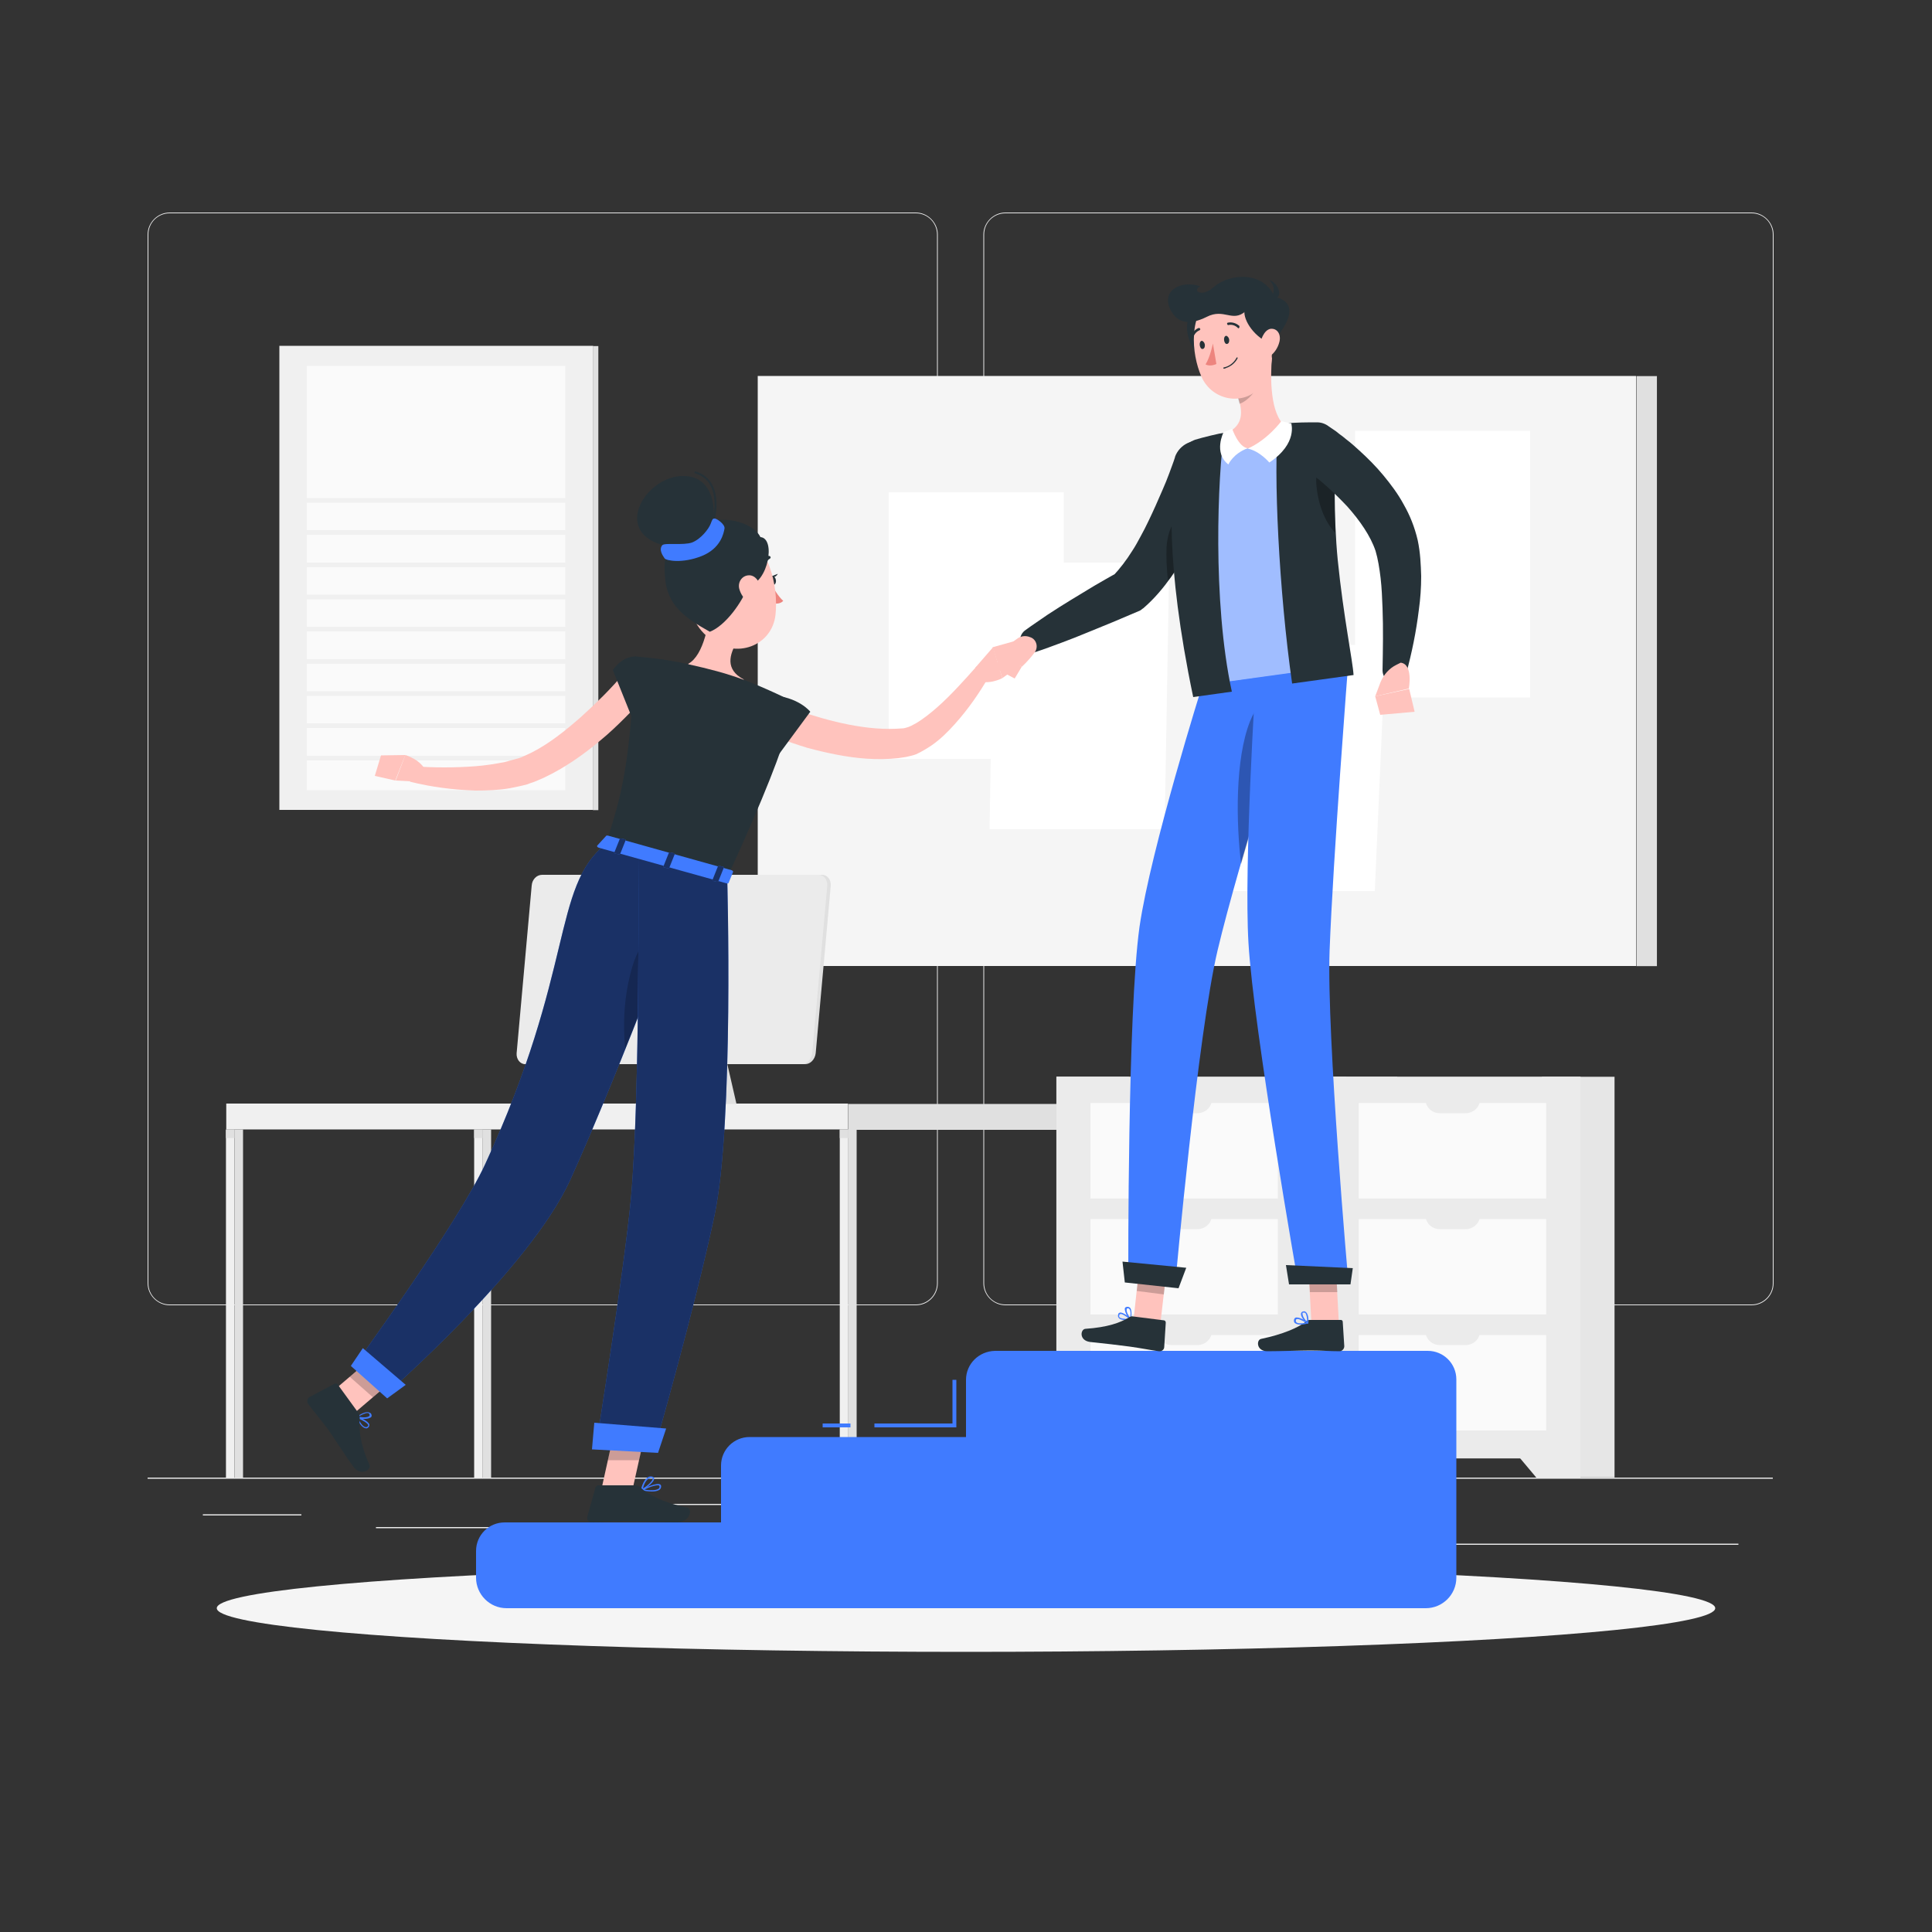 <?xml version="1.0" encoding="utf-8"?>
<!-- Generator: Adobe Illustrator 24.1.3, SVG Export Plug-In . SVG Version: 6.00 Build 0)  -->
<svg version="1.1" xmlns="http://www.w3.org/2000/svg" xmlns:xlink="http://www.w3.org/1999/xlink" x="0px" y="0px"
	 viewBox="0 0 500 500" style="enable-background:new 0 0 500 500;" xml:space="preserve">
<rect x="0" y="0" width="500" height="500" fill="#333333" stroke="none"/>
<style type="text/css">
	.st0{fill:#EBEBEB;}
	.st1{fill:#F5F5F5;}
	.st2{fill:#E0E0E0;}
	.st3{fill:#FFFFFF;}
	.st4{fill:#F0F0F0;}
	.st5{fill:#E6E6E6;}
	.st6{fill:#FAFAFA;}
	.st7{display:none;}
	.st8{display:inline;}
	.st9{opacity:0.9;}
	.st10{fill:#407BFF;}
	.st11{fill:#FFC3BD;}
	.st12{fill:#263238;}
	.st13{opacity:0.2;}
	.st14{opacity:0.3;}
	.st15{opacity:0.5;fill:#FFFFFF;}
	.st16{fill:#ED847E;}
	.st17{opacity:0.6;}

	.kompetencje_woman_tilt{
		animation: kompetencje_woman_tilt 5s ease infinite;
		transform-origin: 30% 75%;
	}

	.kompetencje_woman_head{
		animation: kompetencje_woman_tilt 5s ease infinite;
		transform-origin: 39% 33%;
	}

	.kompetencje_woman_left_leg{
		animation: kompetencje_woman_tilt 5s ease infinite;
		transform-origin: 32% 46%;
	}

	.kompetencje_woman_left_arm{
		animation: kompetencje_woman_left_arm 5s ease infinite;
		transform-origin: 33% 34%;
	}

	.kompetencje_woman_right_arm{
		animation: kompetencje_woman_left_arm 5s ease infinite;
		transform-origin: 41.5% 38%;
	}


	.kompetencje_man_tilt{
		animation: kompetencje_woman_tilt 5s ease infinite;
		transform-origin: 64% 66%;
	}

	.kompetencje_man_left_arm{
		animation: kompetencje_man_left_arm 5s ease infinite;
		transform-origin: 62% 25%;
	}

	.kompetencje_man_head{
		animation: kompetencje_woman_tilt 5s ease infinite;
		transform-origin: 63% 18%;
	}

	.kompetencje_man_foot{
		animation: kompetencje_man_foot 5s ease infinite;
		transform-origin: 63% 68%;
	}

	.kompetencje_man_right_arm{
		animation: kompetencje_man_foot 5s ease infinite;
		transform-origin: 73% 22%;
	}

	@keyframes kompetencje_woman_tilt{
		0%{
			transform: rotate(0deg)
		}

		50%{
			transform: rotate(-4deg)
		}

		100%{
			transform: rotate(0deg)
		}
	}

	@keyframes kompetencje_woman_left_arm{
		0%{
			transform: rotate(0deg)
		}

		50%{
			transform: rotate(-5deg)
		}

		100%{
			transform: rotate(0deg)
		}
	}

	@keyframes kompetencje_woman_right_arm{
		0%{
			transform: rotate(0deg)
		}

		50%{
			transform: rotate(-5deg) 
		}

		100%{
			transform: rotate(0deg)
		}
	}

	@keyframes kompetencje_man_left_arm{
		0%{
			transform: rotate(0deg)
		}

		50%{
			transform: rotate(15deg)
		}

		100%{
			transform: rotate(0deg)
		}
	}

	@keyframes kompetencje_man_foot{
		0%{
			transform: rotate(0deg)
		}

		50%{
			transform: rotate(-5deg) translate3d(0,-0.46%,0)
		}

		100%{
			transform: rotate(0deg)
		}
	}
</style>
<g id="Background_Complete">
	<g>
		<rect x="38.2" y="382.4" class="st0" width="420.6" height="0.3"/>
		<rect x="52.5" y="391.9" class="st0" width="25.5" height="0.3"/>
		<rect x="154.1" y="389.2" class="st0" width="109.9" height="0.3"/>
		<rect x="97.3" y="395.2" class="st0" width="72.7" height="0.3"/>
		<rect x="353.7" y="399.5" class="st0" width="96.2" height="0.3"/>
		<rect x="338.4" y="399.5" class="st0" width="6.3" height="0.3"/>
		<rect x="301.2" y="395.3" class="st0" width="69.7" height="0.3"/>
		<path class="st0" d="M237,337.8H43.9c-3.1,0-5.7-2.6-5.7-5.7V60.7c0-3.1,2.6-5.7,5.7-5.7H237c3.1,0,5.7,2.6,5.7,5.7v271.4
			C242.7,335.2,240.2,337.8,237,337.8z M43.9,55.2c-3,0-5.5,2.4-5.5,5.5v271.4c0,3,2.4,5.5,5.5,5.5H237c3,0,5.5-2.4,5.5-5.5V60.7
			c0-3-2.4-5.5-5.5-5.5H43.9z"/>
		<path class="st0" d="M453.3,337.8H260.2c-3.1,0-5.7-2.6-5.7-5.7V60.7c0-3.1,2.6-5.7,5.7-5.7h193.1c3.1,0,5.7,2.6,5.7,5.7v271.4
			C459,335.2,456.5,337.8,453.3,337.8z M260.2,55.2c-3,0-5.5,2.4-5.5,5.5v271.4c0,3,2.4,5.5,5.5,5.5h193.1c3,0,5.5-2.4,5.5-5.5V60.7
			c0-3-2.4-5.5-5.5-5.5H260.2z"/>
	</g>
	<g>
		<g>
			<g>
				<rect x="196.1" y="97.3" class="st1" width="227.3" height="152.7"/>
				
					<rect x="423.4" y="97.3" transform="matrix(-1 -1.224647e-16 1.224647e-16 -1 852.211 347.333)" class="st2" width="5.3" height="152.7"/>
			</g>
			<rect x="230" y="127.4" class="st3" width="45.3" height="69"/>
			<polygon class="st3" points="301.4,214.6 256.1,214.6 257.2,145.6 302.6,145.6 			"/>
			<rect x="350.7" y="111.5" class="st3" width="45.3" height="69"/>
			<polygon class="st3" points="355.8,230.6 313.9,230.6 316.7,166.9 358.6,166.9 			"/>
		</g>
		<g>
			<g>
				<g>
					<rect x="219.5" y="285.7" class="st2" width="66.3" height="6.7"/>
					
						<rect x="58.6" y="285.7" transform="matrix(-1 -1.224647e-16 1.224647e-16 -1 278.056 578)" class="st4" width="160.9" height="6.7"/>
				</g>
				<g>
					<rect x="219.5" y="292.3" class="st2" width="2.2" height="90.1"/>
					
						<rect x="217.3" y="292.3" transform="matrix(-1 -1.224647e-16 1.224647e-16 -1 436.833 674.732)" class="st4" width="2.2" height="90.1"/>
					
						<rect x="217.3" y="292.3" transform="matrix(-1 -1.224647e-16 1.224647e-16 -1 436.833 586.833)" class="st2" width="2.2" height="2.2"/>
				</g>
				<g>
					<rect x="283.7" y="292.3" class="st2" width="2.2" height="90.1"/>
					
						<rect x="281.5" y="292.3" transform="matrix(-1 -1.224647e-16 1.224647e-16 -1 565.167 674.732)" class="st4" width="2.2" height="90.1"/>
					
						<rect x="281.5" y="292.3" transform="matrix(-1 -1.224647e-16 1.224647e-16 -1 565.167 586.833)" class="st2" width="2.2" height="2.2"/>
				</g>
				<g>
					<rect x="60.7" y="292.3" class="st2" width="2.2" height="90.1"/>
					
						<rect x="58.6" y="292.3" transform="matrix(-1 -1.224647e-16 1.224647e-16 -1 119.278 674.732)" class="st4" width="2.2" height="90.1"/>
					
						<rect x="58.6" y="292.3" transform="matrix(-1 -1.224647e-16 1.224647e-16 -1 119.278 586.833)" class="st2" width="2.2" height="2.2"/>
				</g>
				<g>
					<rect x="124.9" y="292.3" class="st2" width="2.2" height="90.1"/>
					
						<rect x="122.7" y="292.3" transform="matrix(-1 -1.224647e-16 1.224647e-16 -1 247.611 674.732)" class="st4" width="2.2" height="90.1"/>
					
						<rect x="122.7" y="292.3" transform="matrix(-1 -1.224647e-16 1.224647e-16 -1 247.611 586.833)" class="st2" width="2.2" height="2.2"/>
				</g>
			</g>
			<g>
				<path class="st2" d="M208.4,275.4h-71.6c-1.3,0-2.3-1.3-2.2-2.8l3.9-43.4c0.1-1.6,1.3-2.8,2.7-2.8h71.6c1.3,0,2.3,1.3,2.2,2.8
					l-3.9,43.4C210.9,274.2,209.7,275.4,208.4,275.4z"/>
				<polygon class="st2" points="170.3,267 186.3,267 190.6,285.7 174.6,285.7 				"/>
				<polygon class="st2" points="164,285.7 182.5,285.7 187.4,284.4 168.9,284.4 				"/>
				<path class="st0" d="M207.5,275.4h-71.6c-1.3,0-2.3-1.3-2.2-2.8l3.9-43.4c0.1-1.6,1.3-2.8,2.7-2.8h71.6c1.3,0,2.3,1.3,2.2,2.8
					l-3.9,43.4C210,274.2,208.8,275.4,207.5,275.4z"/>
			</g>
		</g>
		<g>
			<g>
				<g>
					
						<rect x="273.4" y="278.7" transform="matrix(-1 -1.224647e-16 1.224647e-16 -1 565.584 661.066)" class="st5" width="18.8" height="103.7"/>
					<polygon class="st0" points="284.8,382.4 273.4,382.4 273.4,368.1 296.8,368.1 					"/>
					
						<rect x="329.6" y="278.7" transform="matrix(-1 -1.224647e-16 1.224647e-16 -1 678.004 661.066)" class="st5" width="18.8" height="103.7"/>
					
						<rect x="273.4" y="278.7" transform="matrix(-1 -1.224647e-16 1.224647e-16 -1 613.007 656.137)" class="st0" width="66.2" height="98.8"/>
					<polygon class="st0" points="328.2,382.4 339.6,382.4 339.6,368.1 316.2,368.1 					"/>
					
						<rect x="282.3" y="315.5" transform="matrix(-1 -1.224647e-16 1.224647e-16 -1 613.007 655.694)" class="st6" width="48.5" height="24.7"/>
					
						<rect x="282.3" y="345.5" transform="matrix(-1 -1.224647e-16 1.224647e-16 -1 613.007 715.715)" class="st6" width="48.5" height="24.7"/>
					<path class="st0" d="M303.2,318.1h6.7c2.1,0,3.8-1.7,3.8-3.8v-1h-14.2v1C299.4,316.4,301.1,318.1,303.2,318.1z"/>
					
						<rect x="282.3" y="285.5" transform="matrix(-1 -1.224647e-16 1.224647e-16 -1 613.007 595.673)" class="st6" width="48.5" height="24.7"/>
					<path class="st0" d="M303.2,288.1h6.7c2.1,0,3.8-1.7,3.8-3.8v-1h-14.2v1C299.4,286.4,301.1,288.1,303.2,288.1z"/>
					<path class="st0" d="M303.2,348.1h6.7c2.1,0,3.8-1.7,3.8-3.8v-1h-14.2v1C299.4,346.4,301.1,348.1,303.2,348.1z"/>
				</g>
			</g>
			<g>
				<g>
					
						<rect x="342.8" y="278.7" transform="matrix(-1 -1.224647e-16 1.224647e-16 -1 704.422 661.066)" class="st5" width="18.8" height="103.7"/>
					<polygon class="st0" points="354.3,382.4 342.8,382.4 342.8,368.1 366.2,368.1 					"/>
					
						<rect x="399" y="278.7" transform="matrix(-1 -1.224647e-16 1.224647e-16 -1 816.841 661.066)" class="st5" width="18.8" height="103.7"/>
					
						<rect x="342.8" y="278.7" transform="matrix(-1 -1.224647e-16 1.224647e-16 -1 751.845 656.137)" class="st0" width="66.2" height="98.8"/>
					<polygon class="st0" points="397.6,382.4 409,382.4 409,368.1 385.6,368.1 					"/>
					
						<rect x="351.7" y="315.5" transform="matrix(-1 -1.224647e-16 1.224647e-16 -1 751.845 655.694)" class="st6" width="48.5" height="24.7"/>
					
						<rect x="351.7" y="345.5" transform="matrix(-1 -1.224647e-16 1.224647e-16 -1 751.845 715.715)" class="st6" width="48.5" height="24.7"/>
					<path class="st0" d="M372.6,318.1h6.7c2.1,0,3.8-1.7,3.8-3.8v-1h-14.2v1C368.8,316.4,370.5,318.1,372.6,318.1z"/>
					
						<rect x="351.7" y="285.5" transform="matrix(-1 -1.224647e-16 1.224647e-16 -1 751.845 595.673)" class="st6" width="48.5" height="24.7"/>
					<path class="st0" d="M372.6,288.1h6.7c2.1,0,3.8-1.7,3.8-3.8v-1h-14.2v1C368.8,286.4,370.5,288.1,372.6,288.1z"/>
					<path class="st0" d="M372.6,348.1h6.7c2.1,0,3.8-1.7,3.8-3.8v-1h-14.2v1C368.8,346.4,370.5,348.1,372.6,348.1z"/>
				</g>
			</g>
		</g>
		<g>
			<g>
				<rect x="72.3" y="89.5" class="st4" width="81.2" height="120.1"/>
				
					<rect x="153.5" y="89.5" transform="matrix(-1 -1.224647e-16 1.224647e-16 -1 308.348 299.162)" class="st2" width="1.4" height="120.1"/>
				<rect x="79.4" y="94.7" class="st6" width="66.9" height="109.8"/>
			</g>
			<rect x="77.1" y="128.9" class="st4" width="71.2" height="1.2"/>
			<rect x="77.1" y="137.2" class="st4" width="71.2" height="1.2"/>
			<rect x="77.1" y="145.6" class="st4" width="71.2" height="1.2"/>
			<rect x="77.1" y="153.9" class="st4" width="71.2" height="1.2"/>
			<rect x="77.1" y="162.2" class="st4" width="71.2" height="1.2"/>
			<rect x="77.1" y="170.6" class="st4" width="71.2" height="1.2"/>
			<rect x="77.1" y="178.9" class="st4" width="71.2" height="1.2"/>
			<rect x="77.1" y="187.2" class="st4" width="71.2" height="1.2"/>
			<rect x="77.1" y="195.6" class="st4" width="71.2" height="1.2"/>
		</g>
	</g>
</g>
<g id="Background_Simple" class="st7">
	<g class="st8">
		<g class="st9">
			<path class="st10" d="M66.6,225.5c-33.8-90.2,78.5-128.1,143-111.6c25.6,6.6,35.9,15.6,61.3,9c18.5-4.8,28-24.7,48.4-27.2
				c44.7-5.3,91.5,39.9,101.9,77.8c10.8,39.3-0.2,77.6-35.3,87.7c-25.7,7.4-51.6-8.4-66.7-3.8c-30.8,9.5-29.6,30-48,49.8
				C203.9,379.8,97.2,307.5,66.6,225.5z"/>
		</g>
		<g class="st9">
			<path class="st3" d="M66.6,225.5c-33.8-90.2,78.5-128.1,143-111.6c25.6,6.6,35.9,15.6,61.3,9c18.5-4.8,28-24.7,48.4-27.2
				c44.7-5.3,91.5,39.9,101.9,77.8c10.8,39.3-0.2,77.6-35.3,87.7c-25.7,7.4-51.6-8.4-66.7-3.8c-30.8,9.5-29.6,30-48,49.8
				C203.9,379.8,97.2,307.5,66.6,225.5z"/>
		</g>
	</g>
</g>
<g id="Shadow_1_">
	<ellipse id="_x3C_Path_x3E__201_" class="st1" cx="250" cy="416.2" rx="193.9" ry="11.3"/>
</g>
<g id="Steps">
	<polygon class="st10" points="247.5,369.4 226.3,369.4 226.3,368.4 246.5,368.4 246.5,357.1 247.5,357.1 	"/>
	<rect x="212.9" y="368.4" class="st10" width="7.2" height="1"/>
	<path class="st10" d="M250,357.1v14.8h-56c-4.1,0-7.4,3.3-7.4,7.4V394h-56c-4.1,0-7.4,3.3-7.4,7.4v6.9c0,4.3,3.5,7.9,7.9,7.9H369
		c4.3,0,7.9-3.5,7.9-7.9v-51.3c0-4.1-3.3-7.4-7.4-7.4h-112C253.3,349.7,250,353,250,357.1z"/>
</g>
<g id="Character_2">
	<g class="kompetencje_man_tilt">
		<g id="man_x5F_leg_x5F_left">
			<polygon class="st11" points="300.3,342.6 293.3,342.1 295.1,325.6 302.2,326.1 			"/>
			<g class="kompetencje_man_foot">
			<path class="st10" d="M290.7,341.6c0.7,0.1,1.4,0,1.9,0c0.1,0,0.1-0.1,0.1-0.1c0-0.1,0-0.1,0-0.2c-0.2-0.2-2-1.8-2.9-1.6
				c-0.2,0.1-0.4,0.2-0.4,0.4c-0.1,0.4-0.1,0.7,0.1,0.9C289.6,341.3,290.1,341.5,290.7,341.6z M292.2,341.3
				c-1.3,0.1-2.2-0.1-2.5-0.4c-0.1-0.2-0.1-0.4,0-0.6c0-0.1,0.1-0.2,0.2-0.2C290.3,339.9,291.4,340.6,292.2,341.3z"/>
			<path class="st10" d="M292.5,341.5C292.6,341.6,292.6,341.6,292.5,341.5c0.1,0,0.2-0.1,0.2-0.1c0-0.1,0.4-2.1-0.2-2.9
				c-0.2-0.2-0.4-0.3-0.7-0.3c-0.3,0-0.6,0.1-0.7,0.4C291,339.4,291.8,341,292.5,341.5C292.5,341.5,292.5,341.5,292.5,341.5z
				 M292,338.6c0.1,0,0.2,0.1,0.3,0.2c0.4,0.5,0.3,1.6,0.2,2.3c-0.5-0.6-1.1-1.8-0.9-2.3C291.6,338.7,291.6,338.6,292,338.6
				C291.9,338.6,291.9,338.6,292,338.6z"/>
				<path class="st12" d="M293.3,340.7l7.9,1c0.3,0,0.5,0.3,0.5,0.6l-0.4,6.3c0,0.7-0.7,1.2-1.4,1.1c-2.8-0.4-4-0.7-7.5-1.2
				c-2.1-0.3-7.3-0.9-10.3-1.2c-2.9-0.4-2.5-3.3-1.2-3.4c5.8-0.4,9-1.6,11.2-2.9C292.5,340.7,292.9,340.6,293.3,340.7z"/>
			</g>
			
			<g>
				<polygon class="st13" points="302.2,326.1 295.1,325.6 294.2,334.1 301.2,335 				"/>
			</g>
			<path class="st10" d="M311.2,177.2c0,0-13.4,42.6-16.3,62.7c-3.1,22.1-2.9,89.8-2.9,89.8l12.2,2.1c0,0,5.8-64.3,10.9-85.8
				c5.5-23.3,21.2-72.3,21.2-72.3L311.2,177.2z"/>
			<path class="st14" d="M323.5,186.7c-3.9,9.8-3.6,26.4-2.3,36.9c2-7,4.2-14.3,6.2-21c0,0,0,0,0,0c1.1-6.3,2.2-12.4,3.2-17.7
				C329.7,181.6,326.5,179.2,323.5,186.7z"/>
			<polygon class="st12" points="305,333.4 291.1,331.9 290.5,326.5 307,328.1 			"/>
			
		</g>
		<g class="kompetencje_man_left_arm">
			<path class="st12" d="M316.2,122.2c-0.5,1.7-1.1,3.2-1.7,4.8c-0.6,1.5-1.2,3.1-1.8,4.6c-1.3,3-2.7,6-4.3,9
				c-1.6,3-3.3,5.9-5.3,8.7c-2,2.8-4.3,5.6-7.2,8.1l-0.3,0.2c-0.3,0.3-0.7,0.5-1,0.6L288,161c-2.2,0.9-4.4,1.8-6.6,2.7
				c-2.2,0.9-4.4,1.8-6.6,2.6c-2.2,0.8-4.5,1.7-6.7,2.4l0,0c-1.6,0.5-3.4-0.3-4-2c-0.4-1.3,0.1-2.7,1.1-3.5c1.9-1.4,3.9-2.7,5.9-4.1
				c2-1.3,4-2.6,6-3.8c2-1.2,4.1-2.5,6.1-3.7c2.1-1.2,4.1-2.4,6.2-3.5l-1.3,0.9c1.7-1.8,3.4-4,4.9-6.4c0.8-1.2,1.5-2.5,2.2-3.8
				c0.7-1.3,1.4-2.6,2-3.9c1.3-2.7,2.5-5.4,3.7-8.2c0.6-1.4,1.2-2.8,1.7-4.2c0.5-1.4,1.1-2.9,1.5-4.2l0-0.1c1.2-3.2,4.7-4.9,8-3.8
				C315.5,115.5,317.2,119,316.2,122.2z"/>
			<path class="st14" d="M288.3,149l1.3-0.9c-0.3,0.2-0.6,0.3-0.9,0.5C288.6,148.8,288.4,148.9,288.3,149z"/>
			<path class="st14" d="M301.9,141.6c-0.1,2.3,0,5.8,0.4,8.7c0.3-0.4,0.5-0.7,0.8-1.1c2-2.8,3.8-5.8,5.3-8.7
				c0.7-1.2,1.3-2.5,1.9-3.7c0.3-1.3,0.5-2.6,0.7-3.9c0.1-0.4,0.1-0.8,0.2-1.3C307.9,130.7,302.5,133.1,301.9,141.6z"/>
			<path class="st11" d="M263.1,165.4l-4.1,3l5.4,4.2c0,0,1.8-1.6,3.4-3.8c1-1.4,0.4-3.4-1.2-3.9l0,0
				C265.4,164.4,264.1,164.6,263.1,165.4z"/>
			<polygon class="st11" points="257.7,173 262.6,175.6 264.4,172.6 259.1,168.3 			"/>
		</g>
		<polygon class="st11" points="346.5,342.4 339.4,342.4 338.5,325.9 345.6,325.9 		"/>
		<g>
			<polygon class="st13" points="345.6,325.9 338.5,325.9 339,334.4 346.1,334.4 			"/>
		</g>
		<path class="st10" d="M325,175.3c0,0-3.1,48.4-1.9,68.7c1.3,22.3,12.9,88.3,12.9,88.3h13c0,0-5.7-64.3-4.9-86.3
			c0.9-24,4.8-74.1,4.8-74.1L325,175.3z"/>
		<polygon class="st12" points="349.5,332.4 333.6,332.4 332.8,327.4 350.1,328.2 		"/>
		<path class="st10" d="M306.2,119.6c0.4-2.5,2.2-4.6,4.5-5.4c1.9-0.6,2.7-1.1,5.1-1.6c4.2-1,11.2-1.8,16-2.2c2.8-0.3,5.7-0.3,8-0.3
			l0.1,0c2.6,0,4.6,2.1,4.5,4.7c-0.3,6.6-0.6,18.4,0.5,29c1.4,14,3.7,24.9,3.9,28.3l-37.7,5.2C304.2,143.5,305,127.7,306.2,119.6z"
			/>
		<path class="st15" d="M306.2,119.6c0.4-2.5,2.2-4.6,4.5-5.4c1.9-0.6,2.7-1.1,5.1-1.6c4.2-1,11.2-1.8,16-2.2c2.8-0.3,5.7-0.3,8-0.3
			l0.1,0c2.6,0,4.6,2.1,4.5,4.7c-0.3,6.6-0.6,18.4,0.5,29c1.4,14,3.7,24.9,3.9,28.3l-37.7,5.2C304.2,143.5,305,127.7,306.2,119.6z"
			/>
		<path class="st12" d="M330.8,109.8c-1.3,12.4,0.2,43.3,3.6,67.1l15.9-2.2c-0.2-3.6-2.6-15-4.1-29.8c-1.1-11.3-0.8-23.6-0.5-30.6
			c0.1-2.7-2-4.9-4.7-5l-0.1,0c-2.4,0-5.5,0-8.5,0.3C331.8,109.7,331.3,109.7,330.8,109.8z"/>
		<path class="st12" d="M304.3,120c0.6-2.9,2.5-5.3,5-6.2c1.9-0.6,6.5-1.7,7.5-1.8c-1.6,10.9-3.1,43.5,2,67l-10,1.4
			C301.4,145.1,303,126.9,304.3,120z"/>
		<path class="st14" d="M345.6,115.4c-2.4,0.4-5.5,4.2-4.9,10.4c0.6,5.8,2.7,9.9,4.9,12.1C345.2,129.5,345.4,121.1,345.6,115.4z"/>
		<g id="man_x5F_top">
			<path class="st11" d="M316.7,112.4c4.5-1.7,4.9-4.7,4.2-7.9c-0.2-0.8-0.4-1.5-0.7-2.3l5.2-5.7l3.8-4.1
				c-0.5,5.3-0.5,14.9,3.5,17.9c0,0-2.2,5.2-10.3,5.8C315.5,116.7,316.7,112.4,316.7,112.4z"/>
			<path class="st3" d="M328.5,119.7c0,0-2.5-3-5.6-3.6c5.2-2.3,8.7-7.1,8.7-7.1l2.6,0.6C334.1,109.5,336,114.7,328.5,119.7z"/>
			<path class="st3" d="M317.9,120.2c0,0,1.2-2.8,5-4.2c-2.4-0.3-4-5-4-5l-2.2,0.8C316.6,111.9,314,117.2,317.9,120.2z"/>
			<path class="st13" d="M320.1,102.2c0.3,0.8,0.5,1.5,0.7,2.3c2.1-0.7,4.7-3.5,4.7-5.7c0-0.9-0.1-1.7-0.2-2.2L320.1,102.2z"/>
			<g class="kompetencje_man_head">
				<path class="st12" d="M308.5,81.7c-2,0.8-1.8,6,1.2,9.8c2,0.7,2.6,0.9,2.6,0.9s12-6,3.3-10.8C311.6,81.5,308.5,81.7,308.5,81.7z
					"/>
				<path class="st11" d="M328.4,83.6c0.8,7,1.6,11.1-1.3,15.4c-4.3,6.5-13.4,5-16.2-1.6c-2.6-5.9-3.4-16.4,2.9-20.6
					C319.9,72.7,327.6,76.5,328.4,83.6z"/>
				<path class="st12" d="M322.6,79.2c-1.6,1.5,0.3,6.2,4.4,8.8c2.1,0,2.7,0,2.7,0s9.3-9.7-0.5-11.3
					C325.4,77.9,322.6,79.2,322.6,79.2z"/>
				<path class="st12" d="M328.9,77.2c0,0,1.9-2.5-0.4-4.7C331.2,73.3,332.4,77.9,328.9,77.2z"/>
				<path class="st12" d="M322.3,80.6c-3.4,2.9-5.5-0.9-10,1.4c-4.6,2.3-7.5,1.5-9.2-1.5c-3-5.4,2.8-8.1,7.5-6.4
					c-2.2,1.1,0.4,3,3.5,0.2c3.1-2.8,10.4-4.3,14.4,0.3C332.1,78.6,326.8,81.7,322.3,80.6z"/>
				<path class="st11" d="M331.1,88.5c-0.4,1.6-1.4,3-2.5,3.7c-1.6,1.1-2.7-0.3-2.6-2.3c0.1-1.8,1.1-4.5,2.8-4.8
					C330.6,84.9,331.6,86.6,331.1,88.5z"/>
				<path class="st12" d="M318.1,87.8c0.1,0.6-0.1,1.1-0.5,1.2s-0.7-0.3-0.8-0.9c-0.1-0.6,0.1-1.1,0.5-1.2
					C317.6,86.9,318,87.3,318.1,87.8z"/>
				<path class="st12" d="M311.8,89.1c0.1,0.6-0.1,1.1-0.5,1.2c-0.4,0.1-0.7-0.3-0.8-0.9c-0.1-0.6,0.1-1.1,0.5-1.2
					C311.3,88.2,311.7,88.6,311.8,89.1z"/>
				<path class="st16" d="M313.9,88.9c0,0-0.7,3.5-1.9,5.4c1.2,0.7,2.8-0.1,2.8-0.1L313.9,88.9z"/>
				<path class="st12" d="M317.4,95.2c2.1-0.7,2.9-2.5,2.9-2.5c0-0.1,0-0.2-0.1-0.2c-0.1,0-0.2,0-0.2,0.1c0,0-0.9,2-3.3,2.5
					c-0.1,0-0.1,0.1-0.1,0.2c0,0.1,0.1,0.1,0.2,0.1C317,95.4,317.2,95.3,317.4,95.2z"/>
				<path class="st12" d="M320.6,84.9c0.1,0,0.1,0,0.1-0.1c0.1-0.1,0.1-0.4,0-0.5c-1.4-1.2-2.9-0.8-2.9-0.8c-0.2,0-0.3,0.2-0.2,0.4
					c0.1,0.2,0.2,0.3,0.4,0.2c0.1,0,1.2-0.3,2.3,0.7C320.4,85,320.5,85,320.6,84.9z"/>
				<path class="st12" d="M308.6,87.6c0.1,0,0.2-0.1,0.2-0.2c0.4-1.5,1.6-1.9,1.6-1.9c0.2-0.1,0.3-0.3,0.2-0.4
					c-0.1-0.2-0.3-0.3-0.4-0.2c0,0,0,0,0,0c-0.1,0-1.5,0.5-2,2.4c-0.1,0.2,0.1,0.4,0.2,0.4C308.5,87.6,308.6,87.6,308.6,87.6z"/>
			</g>
		</g>
		<g class="kompetencje_man_right_arm">
			<path class="st12" d="M344.7,110.9c0.8,0.5,1.3,0.9,1.9,1.4c0.6,0.4,1.2,0.9,1.8,1.4c1.2,0.9,2.3,1.9,3.4,2.9
				c2.2,2,4.3,4.1,6.2,6.4c1.9,2.3,3.8,4.8,5.3,7.6c1.6,2.8,2.8,5.8,3.6,9.2c0.7,3.3,0.8,6.3,0.9,9.3c0,3-0.2,5.8-0.6,8.7
				c-0.7,5.7-1.8,11.1-3.3,16.6c-0.5,1.7-2.2,2.6-3.8,2.2c-1.4-0.4-2.3-1.7-2.3-3.1l0-0.1c0.1-5.3,0.2-10.8,0-16
				c-0.1-2.6-0.2-5.2-0.5-7.8c-0.3-2.5-0.7-5-1.3-7c-1.3-3.9-4.1-7.9-7.3-11.5c-1.7-1.8-3.4-3.5-5.3-5.2c-0.9-0.8-1.9-1.7-2.9-2.4
				l-1.5-1.2c-0.5-0.4-1-0.8-1.4-1l-0.2-0.1c-2.8-2-3.4-5.9-1.4-8.7C338.2,109.7,342,109,344.7,110.9z"/>
			<path class="st11" d="M357.3,176.5l-1.4,3.7l8.7-2c0,0,1.2-6.3-2.1-6.7l-1.2,0.6C359.5,173,358.1,174.6,357.3,176.5z"/>
			<polygon class="st11" points="357.2,185 366.1,184.2 364.7,178.3 355.9,180.2 			"/>
		</g>
	</g>
	<path class="st12" d="M339,341.6h8c0.3,0,0.5,0.2,0.5,0.5l0.4,6.3c0,0.7-0.6,1.3-1.2,1.3c-2.8,0-4.1-0.2-7.6-0.2
		c-2.2,0-8.1,0.2-11.1,0.2c-2.9,0-2.9-3-1.6-3.2c5.7-1.2,9.5-2.9,11.5-4.4C338.2,341.7,338.6,341.6,339,341.6z"/>
	<path class="st10" d="M336.5,342.8c0.7,0,1.4-0.1,1.9-0.3c0.1,0,0.1-0.1,0.1-0.1c0-0.1,0-0.1-0.1-0.2c-0.2-0.2-2.2-1.5-3.1-1.2
		c-0.2,0.1-0.3,0.2-0.4,0.5c-0.1,0.4,0,0.7,0.2,0.9C335.5,342.7,336,342.8,336.5,342.8z M338,342.3c-1.3,0.3-2.2,0.2-2.5-0.1
		c-0.1-0.1-0.2-0.3-0.1-0.6c0-0.1,0.1-0.2,0.2-0.2C336,341.2,337.1,341.8,338,342.3z"/>
	<path class="st10" d="M338.4,342.6C338.4,342.6,338.4,342.6,338.4,342.6c0.1,0,0.2-0.1,0.2-0.2c0-0.1,0.2-2.1-0.6-2.8
		c-0.2-0.2-0.4-0.3-0.7-0.2c-0.3,0-0.5,0.2-0.6,0.5C336.5,340.6,337.6,342.1,338.4,342.6C338.3,342.6,338.3,342.6,338.4,342.6z
		 M337.4,339.7c0.1,0,0.3,0,0.4,0.1c0.4,0.4,0.5,1.6,0.5,2.3c-0.6-0.5-1.3-1.6-1.2-2.2C337,339.8,337.1,339.7,337.4,339.7
		C337.4,339.7,337.4,339.7,337.4,339.7z"/>
</g>
<g id="Character_1">
	<g>
		<g class="kompetencje_woman_tilt">
		
			<g class="kompetencje_woman_left_leg">
				<g>
					<polygon class="st11" points="83.6,362.2 89.6,367.5 103.9,355.3 97.9,350 					"/>
					<path class="st10" d="M95.2,369.5c0.1-0.1,0.2-0.1,0.2-0.2c0.2-0.2,0.2-0.5,0.2-0.6c-0.2-1-2.9-2-3.2-2.2c-0.1,0-0.2,0-0.2,0
						c-0.1,0.1-0.1,0.1,0,0.2c0.4,1,1.3,2.7,2.3,2.9C94.7,369.7,95,369.7,95.2,369.5z M92.7,367.1c1.1,0.4,2.4,1.2,2.6,1.7
						c0,0.1,0,0.2-0.1,0.3c-0.2,0.2-0.4,0.3-0.7,0.2C94,369.2,93.3,368.4,92.7,367.1z"/>
					<path class="st10" d="M95.8,366.9c0.1,0,0.1-0.1,0.2-0.1c0.1-0.1,0.3-0.4,0.1-0.8c-0.1-0.3-0.4-0.4-0.7-0.5
						c-1.1-0.3-3,1.1-3.1,1.2c-0.1,0-0.1,0.1-0.1,0.2c0,0.1,0,0.1,0.1,0.2C93,367.2,95,367.4,95.8,366.9z M92.8,366.6
						c0.7-0.4,1.8-1,2.4-0.9c0.2,0,0.3,0.1,0.4,0.3c0.1,0.2,0.1,0.3,0,0.4C95.3,366.9,93.7,366.9,92.8,366.6
						C92.8,366.7,92.8,366.6,92.8,366.6z"/>
					<path class="st12" d="M92.7,365.6l-5.3-7.3c-0.2-0.3-0.5-0.3-0.8-0.2l-6.4,3.4c-0.7,0.3-0.9,1.3-0.4,1.9
						c1.9,2.5,2.9,3.6,5.3,6.8c1.4,2,4.3,6.6,6.3,9.3c1.9,2.7,4.8,0.9,4.2-0.4c-2.6-5.9-2.7-9.3-2.5-12.1
						C93.1,366.5,93,366,92.7,365.6z"/>
					<polygon class="st13" points="97.9,350 103.9,355.3 96.5,361.6 90.5,356.3 					"/>
					<g>
						<path class="st10" d="M179.9,224.8c0,0-19.3,51.9-32.3,80.5c-10.5,23.1-47.7,55.5-47.7,55.5l-8.4-7.1c0,0,26.9-36.8,34.1-52.5
							c23.2-50.2,17.2-71.5,31.1-82.7L179.9,224.8z"/>
						<path class="st17" d="M179.9,224.8c0,0-19.3,51.9-32.3,80.5c-10.5,23.1-47.7,55.5-47.7,55.5l-8.4-7.1c0,0,26.9-36.8,34.1-52.5
							c23.2-50.2,17.2-71.5,31.1-82.7L179.9,224.8z"/>
					</g>
					<path class="st13" d="M163.7,250c-2.3,7.7-2.5,15.1-1.9,21.4c4.3-10.7,8.4-21.3,11.6-29.6C170.2,240.6,166,242.4,163.7,250z"/>
				</g>
				<polygon class="st10" points="90.8,353.5 100.2,361.9 105,358.4 93.9,348.9 				"/>
			</g>
			<g id="woman_x5F_right_x5F_leg">
				<polygon class="st11" points="155.5,386.1 163.4,386.8 167.5,368.4 159.6,367.6 				"/>
				<polygon class="st13" points="167.5,368.4 165.4,377.9 157.3,377.9 159.6,367.6 				"/>
				<g>
					<path class="st10" d="M188.2,227.1c0,0,1.8,63.5-3.3,87.5c-5.3,24.9-15.6,60.6-15.6,60.6l-15.1-0.7c0,0,7.3-45.2,9.1-64.5
						c2.4-26.6,1.9-89.2,1.9-89.2L188.2,227.1z"/>
					<path class="st17" d="M188.2,227.1c0,0,1.8,63.5-3.3,87.5c-5.3,24.9-15.6,60.6-15.6,60.6l-15.1-0.7c0,0,7.3-45.2,9.1-64.5
						c2.4-26.6,1.9-89.2,1.9-89.2L188.2,227.1z"/>
				</g>
				<polygon class="st10" points="153.2,375.1 170.3,376 172.4,369.7 153.8,368.2 				"/>
			</g>
			<g class="kompetencje_woman_top">
				<g class="kompetencje_woman_left_arm">
					<path class="st11" d="M167.6,179.4c-1.9,2.3-3.8,4.3-5.9,6.4c-2,2-4.1,4-6.3,5.8c-4.4,3.7-9.2,7.1-14.7,9.7
						c-0.7,0.3-1.4,0.6-2.1,0.9c-0.7,0.3-1.5,0.5-2.2,0.8c-1.5,0.4-3,0.7-4.5,1c-3,0.5-5.9,0.6-8.8,0.6c-5.8-0.2-11.4-0.9-17-2.3
						l0.8-4c2.6,0.2,5.4,0.3,8.1,0.3c2.7,0,5.4-0.1,8-0.3c2.6-0.2,5.2-0.6,7.7-1.1c1.2-0.3,2.4-0.7,3.6-1c0.6-0.2,1.1-0.4,1.7-0.7
						c0.6-0.3,1.1-0.5,1.7-0.8c4.5-2.3,8.6-5.6,12.6-9.1c2-1.8,3.9-3.6,5.8-5.5c1.9-1.9,3.7-3.9,5.4-5.8L167.6,179.4z"/>
					<path class="st11" d="M108.2,202.3l-5.8-0.3l2.5-6.6c0,0,4.2,1.2,5.4,4.4L108.2,202.3z"/>
					<polygon class="st11" points="97,200.8 98.6,195.5 104.9,195.4 102.3,202 					"/>
					<path class="st12" d="M164.2,169.9c-3.4,0.1-5.6,3.5-5.6,3.5l5.5,13.7c0,0,5.4-3.2,5.2-7.7
						C169.1,174.8,168.1,169.8,164.2,169.9z"/>
				</g>
				<g class="kompetencje_woman_right_arm">
					<path class="st11" d="M204.6,183.1c1,0.4,2.1,0.8,3.2,1.2c1.1,0.4,2.3,0.8,3.4,1.1c2.3,0.7,4.6,1.3,6.9,1.8
						c4.6,1,9.3,1.6,13.8,1.4c0.6,0,1.1-0.1,1.7-0.1c0.3,0,0.6-0.1,1-0.2c0.8-0.2,1.7-0.7,2.6-1.2c1.8-1.1,3.7-2.6,5.4-4.1
						c1.8-1.6,3.5-3.3,5.2-5.1c1.7-1.8,3.3-3.6,4.9-5.4l3.4,2.3c-2.6,4.5-5.5,8.7-9,12.6c-1.8,2-3.7,3.9-6,5.5
						c-1.2,0.8-2.5,1.6-4,2.3c-0.8,0.3-1.7,0.5-2.6,0.7c-0.7,0.1-1.4,0.2-2,0.3c-5.5,0.6-10.8,0.1-16-0.9c-2.6-0.5-5.1-1.1-7.7-1.8
						c-1.3-0.4-2.5-0.8-3.7-1.2c-1.3-0.4-2.4-0.9-3.8-1.5L204.6,183.1z"/>
					<path class="st11" d="M252.4,172.8l4.6-5.3l2.4,8c0,0-3.5,1.9-6.6,0.6L252.4,172.8z"/>
					<polygon class="st11" points="263.7,165.6 264.4,171.9 259.4,175.5 256.9,167.5 					"/>
					<path class="st12" d="M199.4,179.9c7.3,0.4,10.3,4.3,10.3,4.3l-10.1,13.7c0,0-3.5-3.9-4.4-8.2
						C194.3,185.1,194.4,179.7,199.4,179.9z"/>
				</g>
				<g class="kompetencje_woman_head">
					<path class="st12" d="M199.4,144.1C199.4,144.1,199.4,144.1,199.4,144.1c-0.1-0.2-0.4-0.3-0.6-0.2c-1.8,1.2-1.8,2.9-1.8,3
				c0,0.2,0.2,0.4,0.4,0.4c0.2,0,0.4-0.2,0.4-0.4c0-0.1,0-1.4,1.4-2.3C199.4,144.5,199.5,144.3,199.4,144.1z"/>
					<path class="st11" d="M184,156.1c-0.4,4.8-1.8,13.5-5.9,15.7c0,0,1.2,7.1,9.2,16.5c9.2-6.2,5.1-12.5,5.1-12.5
						c-4.8-2.6-3.6-6.4-1.7-9.7L184,156.1z"/>
					<path class="st12" d="M199.3,150.3c0.1,0.6,0.5,1.1,0.9,1.1c0.4-0.1,0.7-0.6,0.6-1.3c-0.1-0.6-0.5-1.1-0.9-1.1
						C199.5,149.1,199.3,149.7,199.3,150.3z"/>
					<path class="st12" d="M199.8,149.1l1.5-0.6C201.3,148.5,200.6,149.8,199.8,149.1z"/>
					<path class="st16" d="M199.9,151.7c0,0,1.4,2.6,2.8,3.8c-0.8,0.9-2.2,0.7-2.2,0.7L199.9,151.7z"/>
					<path class="st11" d="M177.3,150.5c1.4,7.8,1.9,11.2,6.4,14.8c6.7,5.4,16.1,1.9,17-6.2c0.8-7.3-1.7-18.9-9.8-21.1
						C182.9,135.7,175.9,142.6,177.3,150.5z"/>
					<path class="st12" d="M193.6,151.7c-1.5,4.1-5.8,10.2-9.9,11.8c-6.6-3.7-11.1-6.9-11.6-14.2c-0.6-7.3,1.3-9.1,7.8-12.9
						c6.5-3.8,15-1.3,16.9,2.6C200.8,139.3,198.9,150.7,193.6,151.7z"/>
					<path class="st12" d="M184.3,137c1.2-5.5,0.2-12.7-6-13.7c-8.2-1.3-16.6,8.6-12.2,14.5c3,4,10.9,4.2,10.9,4.2L184.3,137z"/>
					<path class="st12" d="M184,136.9C184,136.9,183.9,136.8,184,136.9c-0.2-0.1-0.3-0.2-0.2-0.3c1.4-4,1.5-8,0.2-10.7
						c-0.8-1.7-2.2-2.8-4.1-3.4c-0.1,0-0.2-0.2-0.2-0.3s0.2-0.2,0.3-0.2c2,0.6,3.5,1.8,4.4,3.6c1.4,2.8,1.4,6.9-0.1,11.1
						C184.2,136.8,184.1,136.9,184,136.9z"/>
					<path class="st10" d="M171.4,141.1c-1,1.2,0.2,2.8,0.6,3.4c0.4,0.6,4.6,1.4,9.6-0.6s5.7-6,5.9-7.1s-2-2.6-2.5-2.6
						c-0.6,0-0.6,0.1-1.1,1.4c-0.5,1.3-2.5,3.9-4.8,4.8C176.8,141.2,172,140.4,171.4,141.1z"/>
					<path class="st11" d="M191.3,152.3c0.4,1.6,1.4,2.9,2.6,3.6c1.7,1.1,3.2-0.4,3.2-2.3c0-1.7-0.9-4.4-2.9-4.7
						C192.2,148.7,190.9,150.5,191.3,152.3z"/>
				</g>
				<path class="st12" d="M204.9,181.4c0,0,3.3,2.3-16.7,45.7c-12.5-3.5-25.4-7.1-31.4-8.7c4.1-12.6,6.3-20.5,7.5-48.5
					c0,0,7,0.4,13.8,2c5.4,1.2,9.7,2.3,14.3,4C198.3,178.1,204.9,181.4,204.9,181.4z"/>
				<path class="st10" d="M156.8,216.4l-2.2,2.4c-0.2,0.2,0,0.5,0.4,0.6l33,9.2c0.3,0.1,0.6,0,0.6-0.2l1.1-2.7
					c0.1-0.2-0.1-0.4-0.4-0.5l-31.8-8.9C157.1,216.2,156.9,216.2,156.8,216.4z"/>
				<g>
					<path class="st10" d="M160.1,221.1l-0.9-0.2c-0.2,0-0.3-0.2-0.2-0.3l1.4-3.5c0-0.1,0.2-0.1,0.4-0.1l0.9,0.2
						c0.2,0,0.3,0.2,0.2,0.3l-1.4,3.5C160.4,221.1,160.2,221.2,160.1,221.1z"/>
					<path class="st17" d="M160.1,221.1l-0.9-0.2c-0.2,0-0.3-0.2-0.2-0.3l1.4-3.5c0-0.1,0.2-0.1,0.4-0.1l0.9,0.2
						c0.2,0,0.3,0.2,0.2,0.3l-1.4,3.5C160.4,221.1,160.2,221.2,160.1,221.1z"/>
				</g>
				<g>
					<path class="st10" d="M185.5,228.2l-0.9-0.2c-0.2,0-0.3-0.2-0.2-0.3l1.4-3.5c0-0.1,0.2-0.1,0.4-0.1l0.9,0.2
						c0.2,0,0.3,0.2,0.2,0.3l-1.4,3.5C185.8,228.2,185.6,228.2,185.5,228.2z"/>
					<path class="st17" d="M185.5,228.2l-0.9-0.2c-0.2,0-0.3-0.2-0.2-0.3l1.4-3.5c0-0.1,0.2-0.1,0.4-0.1l0.9,0.2
						c0.2,0,0.3,0.2,0.2,0.3l-1.4,3.5C185.8,228.2,185.6,228.2,185.5,228.2z"/>
				</g>
				<g>
					<path class="st10" d="M172.8,224.7l-0.9-0.2c-0.2,0-0.3-0.2-0.2-0.3l1.4-3.5c0-0.1,0.2-0.1,0.4-0.1l0.9,0.2
						c0.2,0,0.3,0.2,0.2,0.3l-1.4,3.5C173.1,224.7,172.9,224.7,172.8,224.7z"/>
					<path class="st17" d="M172.8,224.7l-0.9-0.2c-0.2,0-0.3-0.2-0.2-0.3l1.4-3.5c0-0.1,0.2-0.1,0.4-0.1l0.9,0.2
						c0.2,0,0.3,0.2,0.2,0.3l-1.4,3.5C173.1,224.7,172.9,224.7,172.8,224.7z"/>
				</g>
			</g>
		</g>
	</g>
	<path class="st10" d="M168.7,386c0.7,0,1.4-0.1,1.9-0.4c0.3-0.2,0.5-0.5,0.5-0.9c0-0.3-0.1-0.4-0.2-0.5c-0.9-0.6-4.1,0.9-4.8,1.2
		c-0.1,0-0.1,0.1-0.1,0.2c0,0.1,0.1,0.1,0.1,0.2C166.8,385.8,167.8,386,168.7,386z M170.2,384.4c0.2,0,0.3,0,0.4,0.1
		c0,0,0.1,0.1,0.1,0.2c0,0.3-0.1,0.5-0.3,0.6c-0.6,0.4-1.9,0.5-3.6,0.2C167.9,384.9,169.4,384.4,170.2,384.4z"/>
	<path class="st10" d="M166.1,385.7C166.1,385.7,166.2,385.7,166.1,385.7c1.1-0.5,3.3-2.2,3.2-3.1c0-0.2-0.2-0.4-0.7-0.5
		c-1.9-0.2-2.7,3.2-2.7,3.4c0,0.1,0,0.1,0.1,0.2C166,385.7,166.1,385.7,166.1,385.7z M168.5,382.5c0,0,0.1,0,0.1,0
		c0.2,0,0.3,0.1,0.3,0.2c0.1,0.5-1.4,1.9-2.5,2.5C166.6,384.3,167.3,382.5,168.5,382.5z"/>
	<path class="st12" d="M164.4,384.4h-9.5c-0.3,0-0.7,0.2-0.8,0.6l-2.1,7.5c-0.2,0.8,0.4,1.5,1.2,1.5c3.3-0.1,5-0.3,9.1-0.3
		c2.6,0,9.2,0.3,12.8,0.3c3.5,0,4.2-3.5,2.8-3.8c-6.5-1.4-10.2-3.4-12.2-5.3C165.4,384.6,165,384.4,164.4,384.4z"/>
</g>
</svg>
